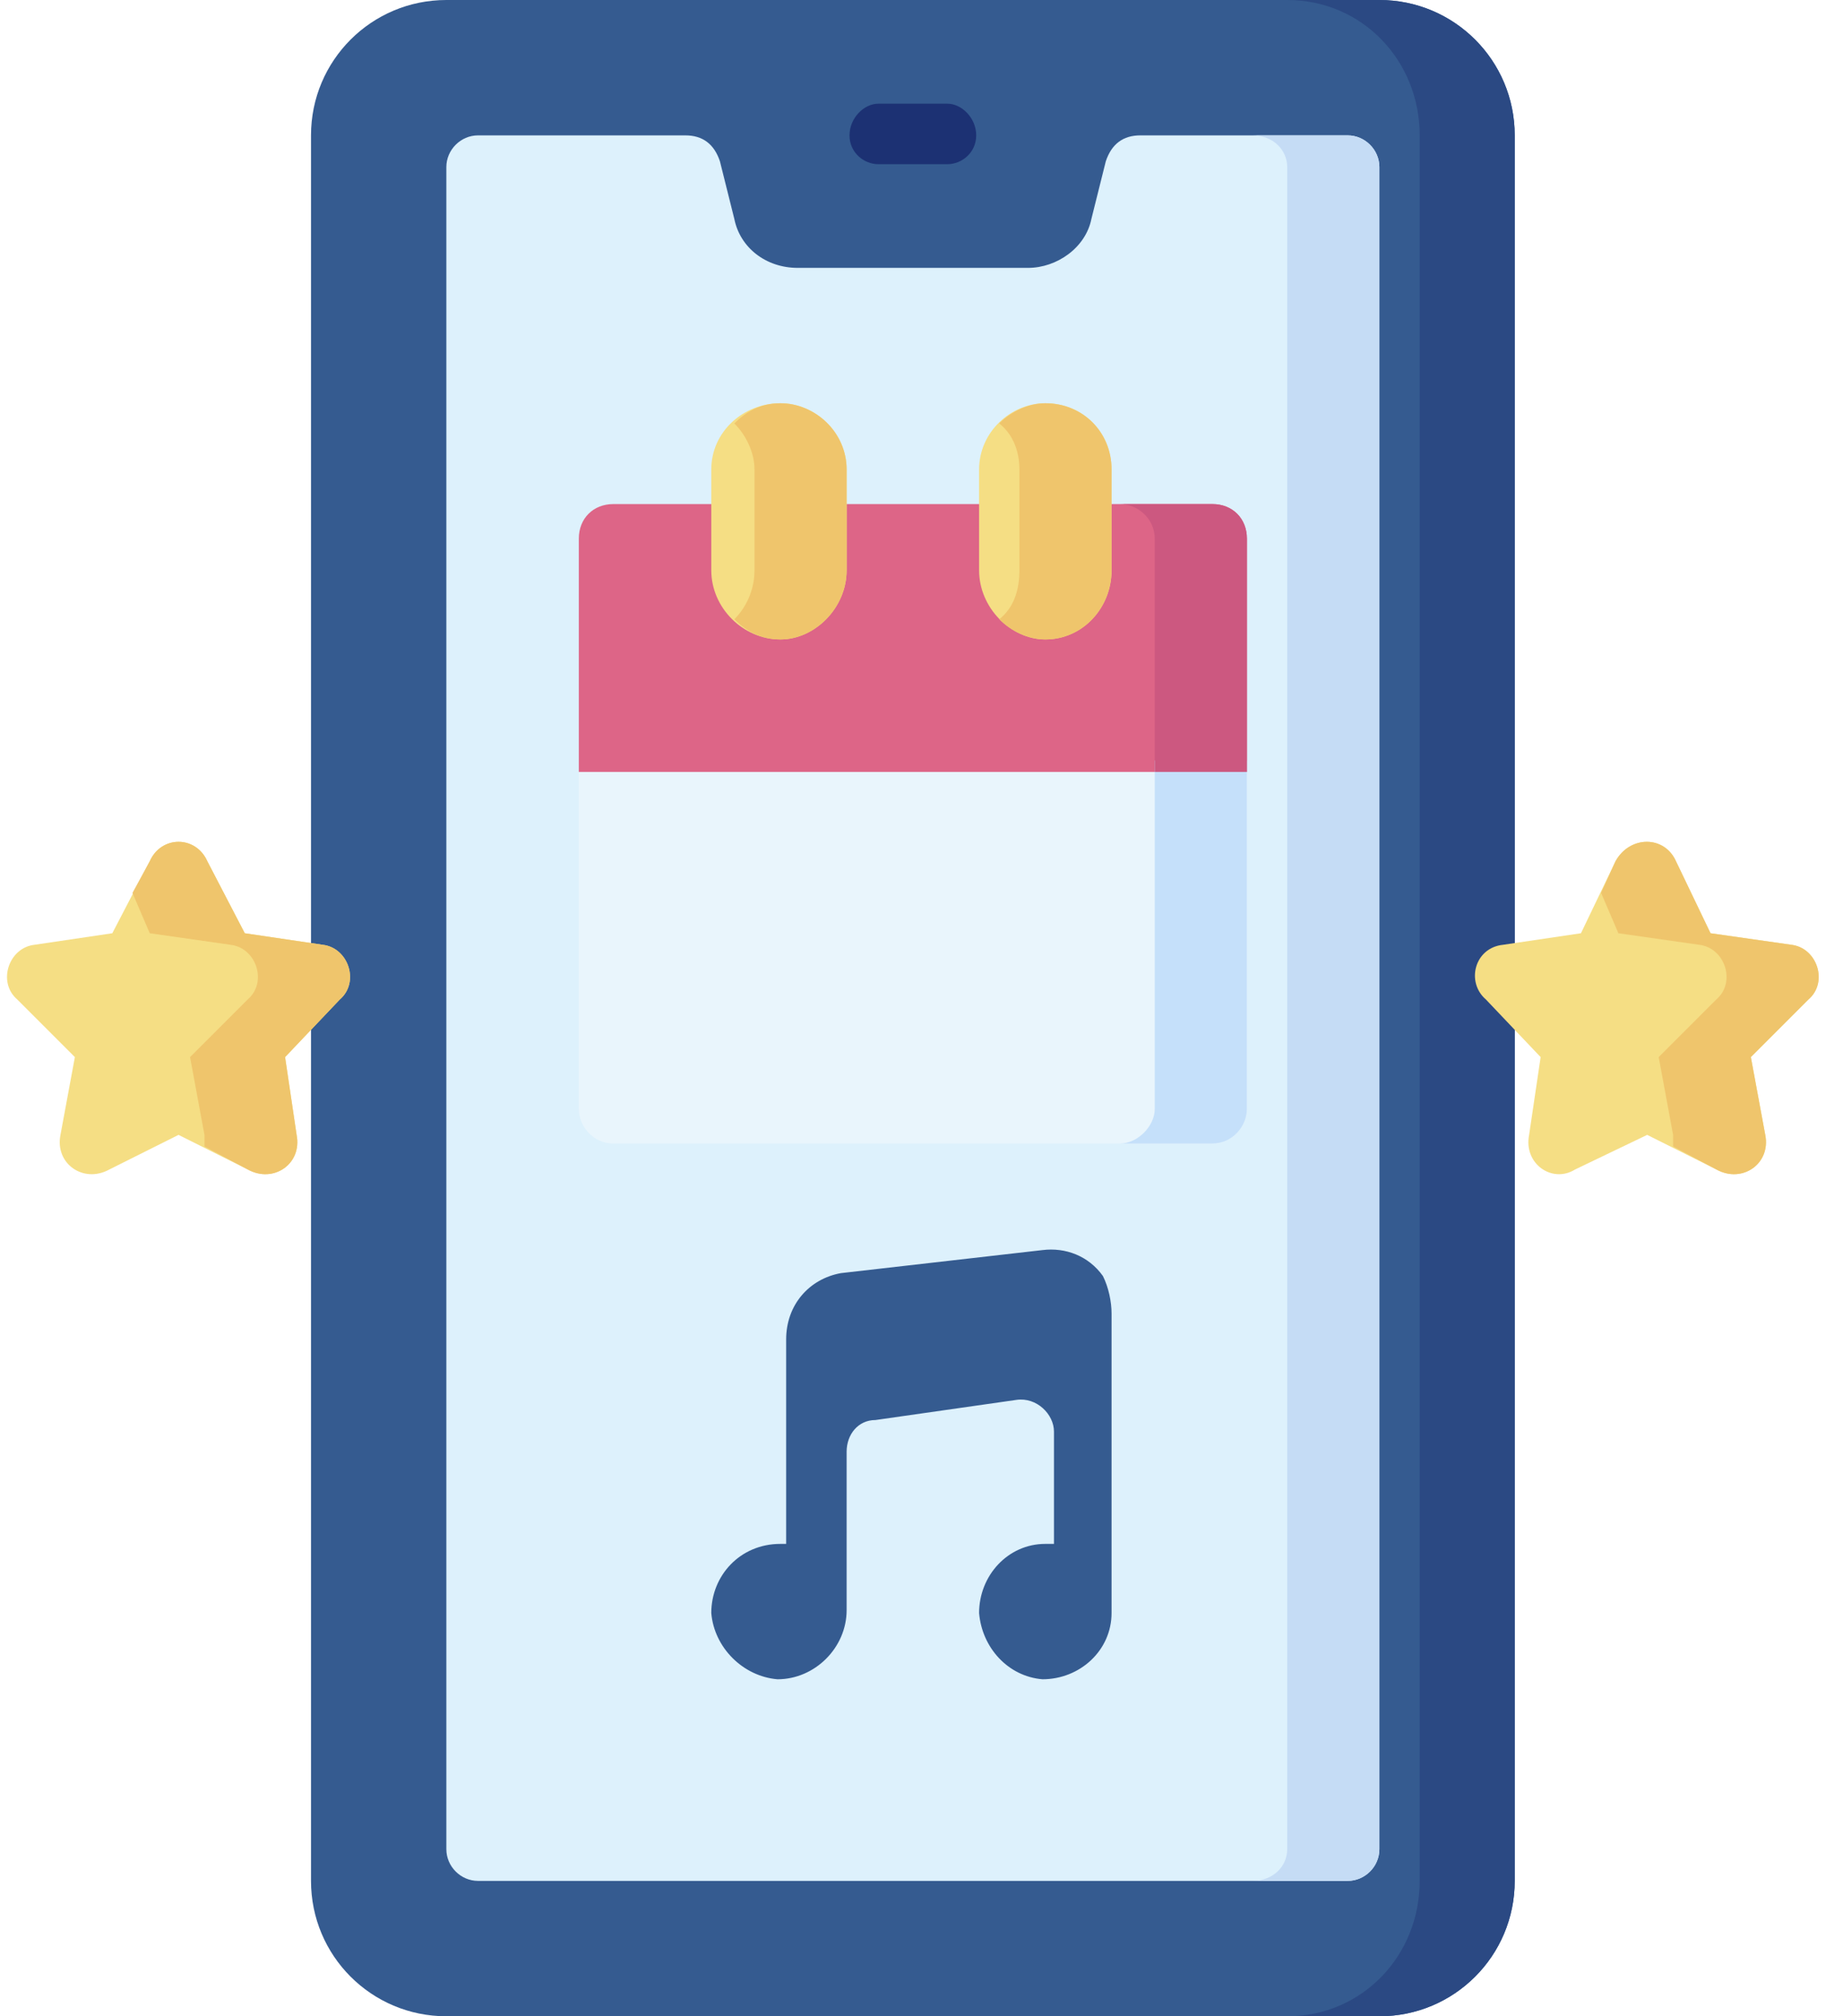 <svg version="1.2" xmlns="http://www.w3.org/2000/svg" viewBox="0 0 64 70" width="64" height="70"><style>.a{fill:#355b90}.b{fill:#ddf1fc}.c{fill:#1c3173}.d{fill:#2b4983}.e{fill:#c5dcf5}.f{fill:#f5de84}.g{fill:#efc56c}.h{fill:#e9f5fc}.i{fill:#dd6587}.j{fill:#c5e0fa}.k{fill:#cc5880}</style><path class="a" d="m52.6 65.3c0 2.6-2.1 4.7-4.7 4.7h-32.4c-2.6 0-4.7-2.1-4.7-4.7v-60.6c0-2.6 2.1-4.7 4.7-4.7h32.4c2.6 0 4.7 2.1 4.7 4.7z"/><path class="b" d="m47.9 64.2c0 0.6-0.5 1.1-1.1 1.1h-30.2c-0.6 0-1.1-0.5-1.1-1.1v-58.4c0-0.6 0.5-1.1 1.1-1.1h7.2c0.6 0 1 0.3 1.2 0.9l0.5 2c0.2 1 1.1 1.7 2.2 1.7h8c1 0 2-0.7 2.2-1.7l0.5-2c0.2-0.6 0.6-0.9 1.2-0.9h7.2c0.6 0 1.1 0.5 1.1 1.1 0 0 0 58.4 0 58.4z"/><path class="c" d="m32.9 5.7h-2.4c-0.5 0-1-0.4-1-1 0-0.6 0.5-1.1 1-1.1h2.4c0.5 0 1 0.5 1 1.1 0 0.6-0.5 1-1 1z"/><path class="d" d="m47.9 0h-3.2c2.6 0 4.6 2.1 4.6 4.7v60.6c0 2.6-2 4.7-4.6 4.7h3.2c2.6 0 4.7-2.1 4.7-4.7v-60.6c0-2.6-2.1-4.7-4.7-4.7z"/><path class="e" d="m46.8 4.7h-3.3c0.7 0 1.2 0.5 1.2 1.1v58.4c0 0.6-0.5 1.1-1.2 1.1h3.3c0.6 0 1.1-0.5 1.1-1.1v-58.4c0-0.6-0.5-1.1-1.1-1.1z"/><path class="f" d="m7.2 29.9l1.3 2.5 2.7 0.4c0.9 0.1 1.3 1.3 0.6 1.9l-1.9 2 0.4 2.7c0.2 1-0.8 1.7-1.7 1.2l-2.4-1.2-2.4 1.2c-0.9 0.5-1.9-0.2-1.7-1.2l0.5-2.7-2-2c-0.7-0.6-0.3-1.8 0.6-1.9l2.7-0.4 1.3-2.5c0.4-0.9 1.6-0.9 2 0z"/><path class="f" d="m58.2 29.9l1.2 2.5 2.8 0.4c0.9 0.1 1.3 1.3 0.6 1.9l-2 2 0.5 2.7c0.2 1-0.8 1.7-1.7 1.2l-2.4-1.2-2.5 1.2c-0.8 0.5-1.8-0.2-1.6-1.2l0.4-2.7-1.9-2c-0.7-0.6-0.4-1.8 0.6-1.9l2.7-0.4 1.2-2.5c0.5-0.9 1.7-0.9 2.1 0z"/><path class="g" d="m62.2 32.8l-2.8-0.4-1.2-2.5c-0.4-0.9-1.6-0.9-2.1 0l-0.5 1.1 0.6 1.4 2.8 0.4c0.9 0.1 1.3 1.3 0.6 1.9l-2 2 0.5 2.7q0 0.2 0 0.4l1.5 0.8c0.9 0.5 1.9-0.2 1.7-1.2l-0.5-2.7 2-2c0.7-0.6 0.3-1.8-0.6-1.9z"/><path class="g" d="m11.2 32.8l-2.7-0.4-1.3-2.5c-0.4-0.9-1.6-0.9-2 0l-0.6 1.1 0.6 1.4 2.8 0.4c0.9 0.1 1.3 1.3 0.6 1.9l-2 2 0.5 2.7q0 0.2 0 0.4l1.5 0.8c0.9 0.5 1.9-0.2 1.7-1.2l-0.4-2.7 1.9-2c0.7-0.6 0.3-1.8-0.6-1.9z"/><path class="h" d="m20.1 26.4v12.1c0 0.6 0.5 1.2 1.2 1.2h20.8c0.7 0 1.2-0.6 1.2-1.2v-12.1z"/><path class="i" d="m42.1 17.5h-20.8c-0.7 0-1.2 0.5-1.2 1.2v8.1h23.2v-8.1c0-0.7-0.5-1.2-1.2-1.2z"/><path class="j" d="m40.1 26.4v12.1c0 0.6-0.6 1.2-1.2 1.2h3.2c0.7 0 1.2-0.6 1.2-1.2v-12.1z"/><path class="k" d="m42.1 17.5h-3.2c0.6 0 1.2 0.5 1.2 1.2v8.1h3.2v-8.1c0-0.7-0.5-1.2-1.2-1.2z"/><path class="f" d="m24.7 19.8c0 1.3 1.1 2.4 2.4 2.4 1.2 0 2.3-1.1 2.3-2.4v-3.5c0-1.3-1.1-2.3-2.3-2.3-1.3 0-2.4 1-2.4 2.3z"/><path class="f" d="m34 19.8c0 1.3 1.1 2.4 2.3 2.4 1.3 0 2.3-1.1 2.3-2.4v-3.5c0-1.3-1-2.3-2.3-2.3-1.2 0-2.3 1-2.3 2.3z"/><path class="g" d="m36.3 14c-0.6 0-1.2 0.3-1.6 0.7 0.5 0.4 0.7 1 0.7 1.6v3.5c0 0.7-0.2 1.3-0.7 1.7 0.4 0.4 1 0.7 1.6 0.7 1.3 0 2.3-1.1 2.3-2.4v-3.5c0-1.3-1-2.3-2.3-2.3z"/><path class="g" d="m27.1 14c-0.7 0-1.2 0.3-1.6 0.7 0.4 0.4 0.7 1 0.7 1.6v3.5c0 0.7-0.3 1.3-0.7 1.7 0.4 0.4 0.9 0.7 1.6 0.7 1.2 0 2.3-1.1 2.3-2.4v-3.5c0-1.3-1.1-2.3-2.3-2.3z"/><path class="a" d="m38.3 44.3c-0.5-0.7-1.3-1-2.1-0.9l-7 0.8c-1.1 0.2-1.9 1.1-1.9 2.3v7.1q-0.1 0-0.2 0c-1.4 0-2.4 1.1-2.4 2.4 0.1 1.2 1.1 2.2 2.3 2.3 1.3 0 2.4-1.1 2.4-2.4v-5.5c0-0.6 0.4-1.1 1-1.1l4.9-0.7c0.7-0.1 1.3 0.5 1.3 1.1v3.9q-0.2 0-0.3 0c-1.3 0-2.3 1.1-2.3 2.4 0.1 1.2 1 2.2 2.2 2.3 1.3 0 2.4-1 2.4-2.3q0 0 0-0.1v-10.3c0-0.4-0.1-0.9-0.3-1.3z"/><path  d="m16 5.5z"/></svg>